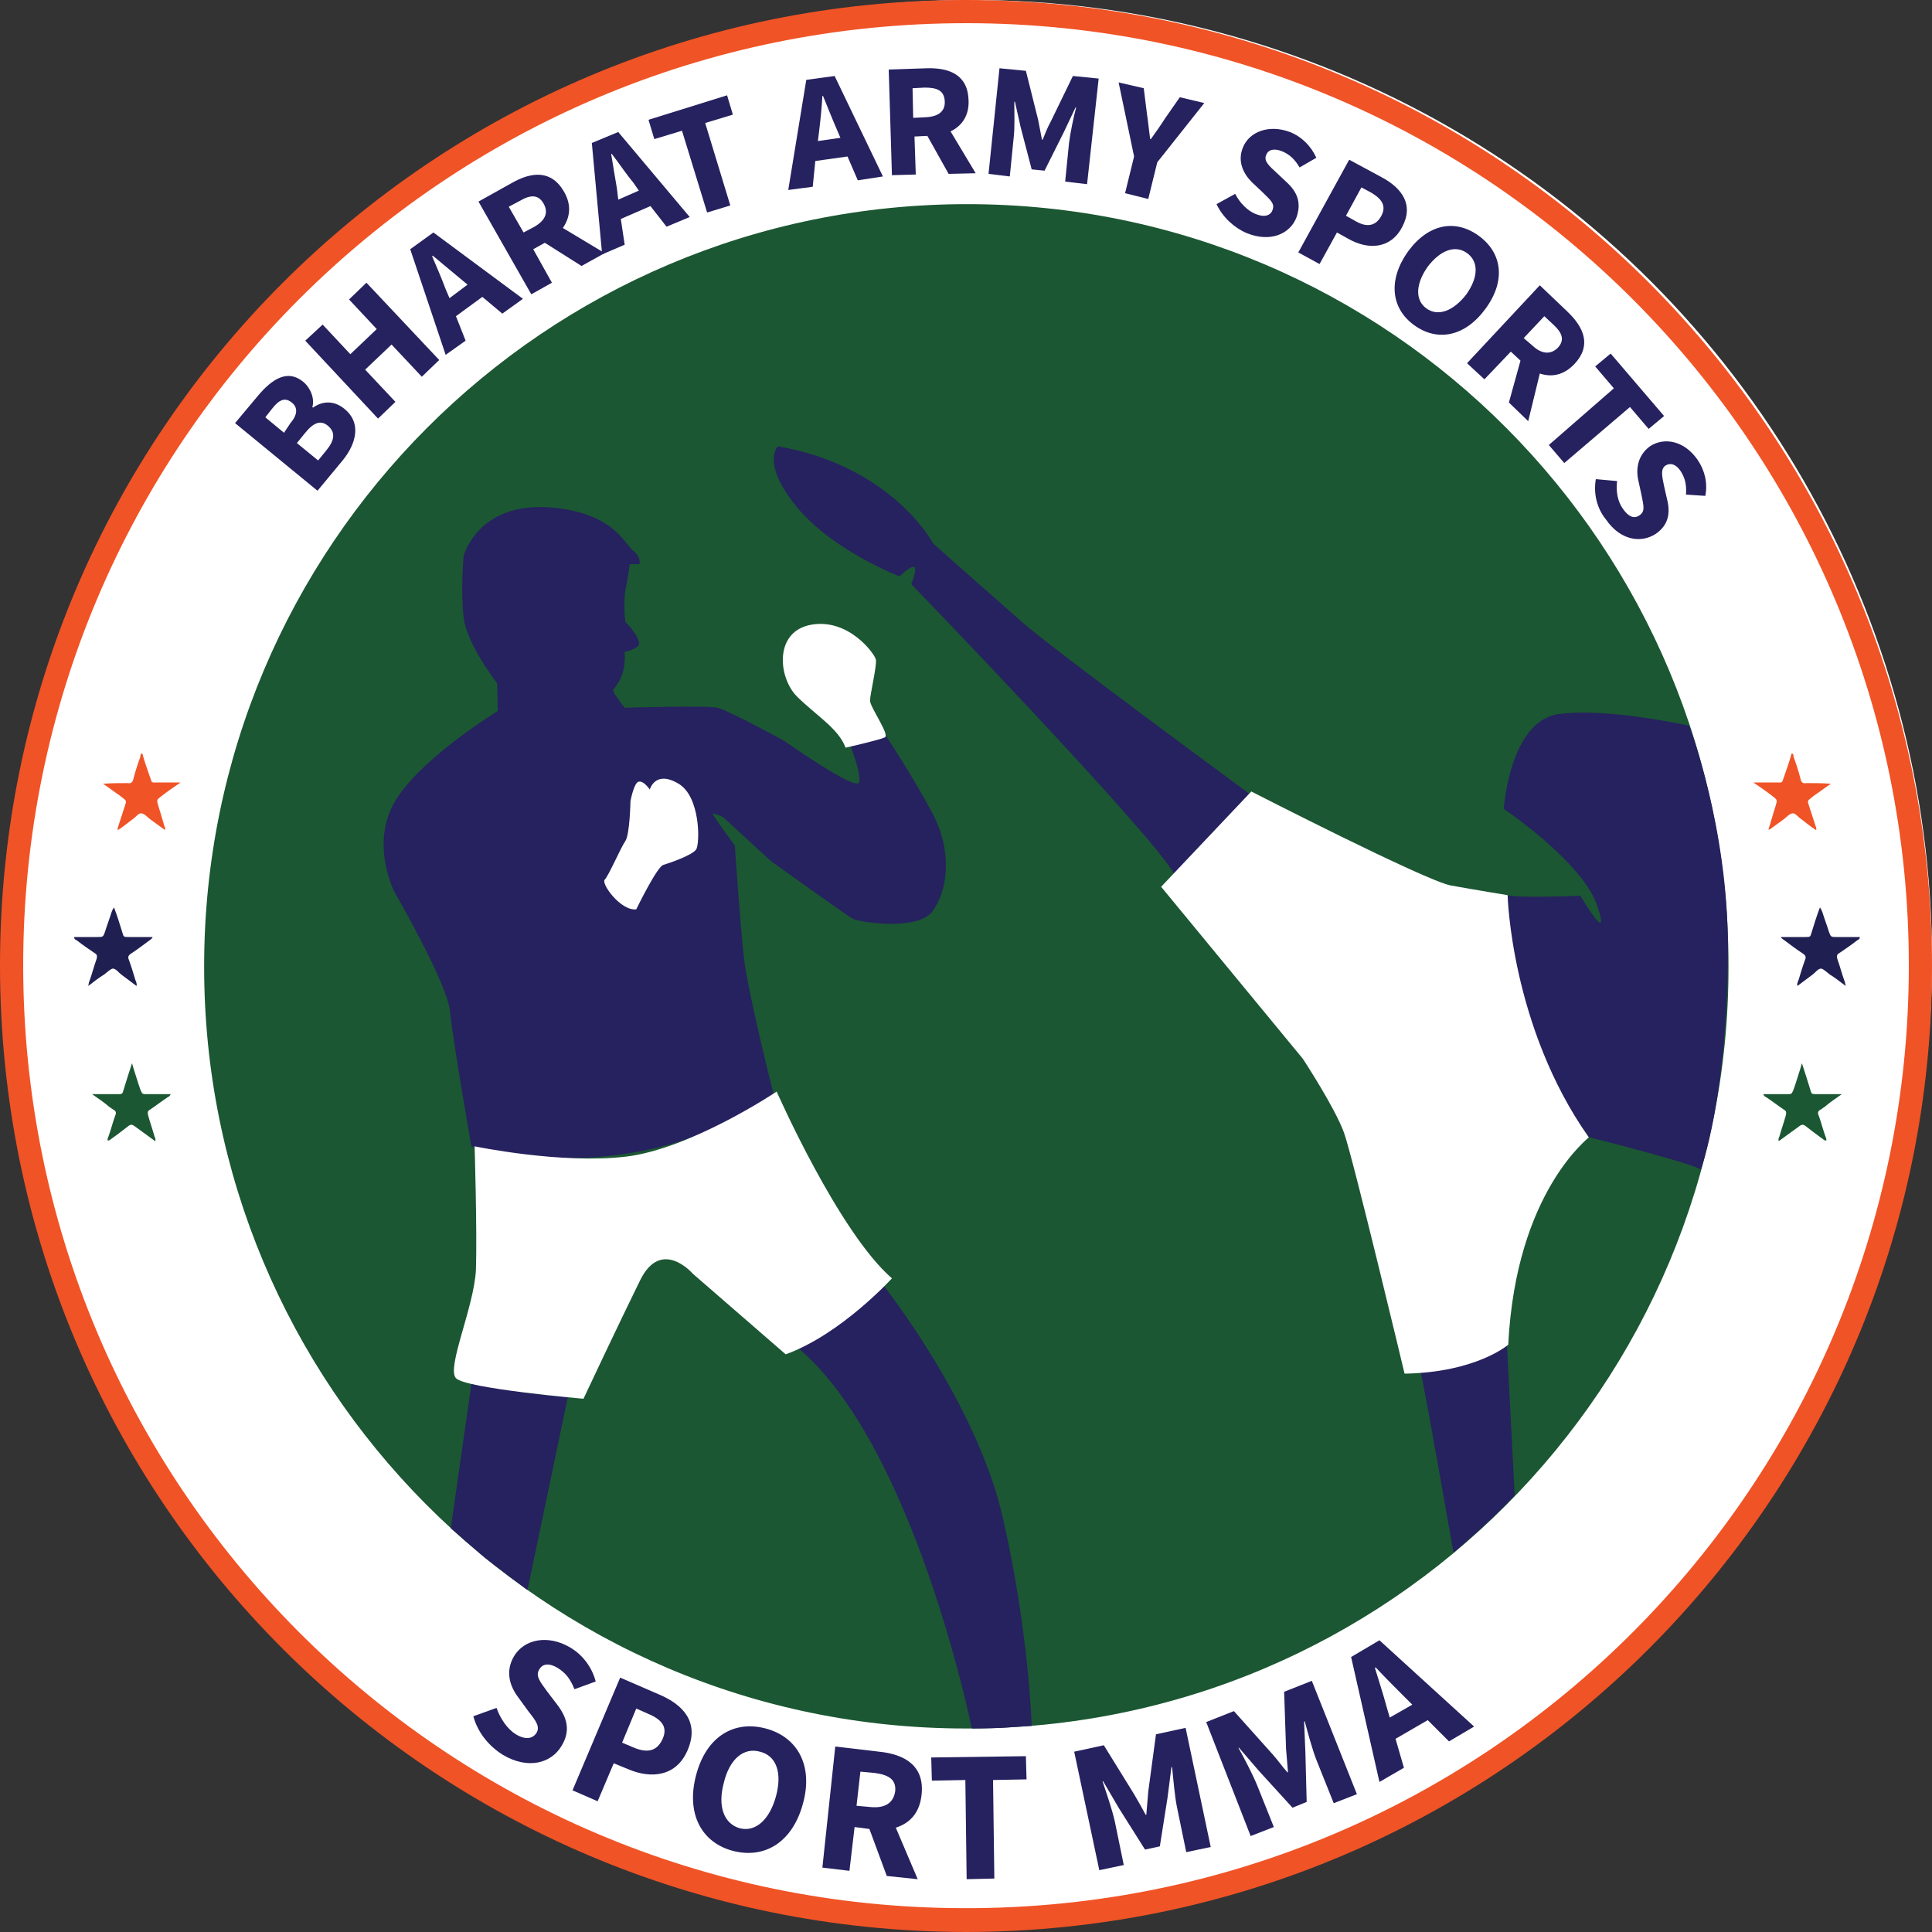 <?xml version="1.0" encoding="utf-8"?>
<!-- Generator: Adobe Illustrator 22.0.1, SVG Export Plug-In . SVG Version: 6.00 Build 0)  -->
<svg version="1.1" id="Layer_1" xmlns="http://www.w3.org/2000/svg" xmlns:xlink="http://www.w3.org/1999/xlink" x="0px" y="0px"
	 viewBox="0 0 300 300" style="enable-background:new 0 0 300 300;" xml:space="preserve">
<rect x="0" y="0" width="300" height="300" fill="#333333" stroke="none"/>
<style type="text/css">
	.st0{fill:#FFFFFF;}
	.st1{fill:#F05326;}
	.st2{fill:#1B5732;}
	.st3{fill:#201F52;}
	.st4{fill:#26215F;}
</style>
<g>
	<g>
		<g>
			<circle class="st0" cx="150.9" cy="149.1" r="149.1"/>
			<path class="st1" d="M150,300C67.1,299.9,0,232.9,0,149.9C0,67,67.2,0,150,0c83.4,0,150.1,67.7,150,150.2
				C299.9,232.4,233.2,299.9,150,300z M296.4,150C296.5,69.8,231.5,3.7,150.2,3.6C69,3.5,3.6,69.2,3.6,149.9
				c0,80.6,65.1,146.3,146.1,146.4C231.3,296.5,296.4,230.3,296.4,150z"/>
			<path class="st2" d="M268.4,150.1c0.1,64.9-52.5,118.4-118.4,118.3c-65.9,0-118.4-53.5-118.3-118.4c0-65,52.7-118.3,118.5-118.3
				C215.9,31.7,268.5,85.1,268.4,150.1z M264.8,150.1c0-63.4-51.3-114.7-114.7-114.8C86.7,35.2,35.3,86.7,35.3,150
				c0,63.4,51.4,114.8,114.8,114.8C213.4,264.8,264.8,213.4,264.8,150.1z"/>
			<g>
				<path class="st3" d="M276.6,145.5c1.2,0,2.5,0,3.7,0c0.8,0,0.8,0,1-0.7c0.4-1.3,0.8-2.6,1.3-3.9c0.2,0.3,0.3,0.5,0.4,0.8
					c0.3,1,0.7,2,1,3c0.3,0.8,0.3,0.8,1.2,0.8c1.2,0,2.4,0,3.6,0c0,0.3-0.2,0.4-0.4,0.5c-0.9,0.7-1.9,1.4-2.8,2
					c-0.4,0.2-0.4,0.5-0.3,0.9c0.4,1.1,0.7,2.3,1.1,3.4c0.1,0.2,0.1,0.4,0.2,0.8c-0.9-0.7-1.7-1.3-2.5-1.8c-0.4-0.3-0.9-0.8-1.3-0.9
					c-0.5,0-0.9,0.6-1.3,0.9c-0.8,0.6-1.6,1.2-2.4,1.8c-0.1-0.4,0.1-0.7,0.2-1c0.3-1,0.6-2,1-3.1c0.2-0.4,0-0.7-0.3-0.9
					c-1.1-0.7-2.1-1.5-3.2-2.3C276.5,145.6,276.5,145.5,276.6,145.5z"/>
				<path class="st1" d="M272.3,121.5c1.1,0,2.2,0,3.3,0c1.4,0,1,0.2,1.5-1.1c0.4-1.1,0.8-2.3,1.1-3.4c0.3,0,0.3,0.3,0.3,0.5
					c0.4,1.1,0.8,2.3,1.1,3.5c0.1,0.5,0.4,0.7,0.9,0.6c1.3,0,2.5,0,3.8,0.1c-0.9,0.6-1.8,1.3-2.7,1.9c-0.2,0.2-0.4,0.3-0.6,0.5
					c-0.3,0.2-0.3,0.4-0.2,0.7c0.4,1.2,0.8,2.5,1.2,3.7c0,0.1,0.1,0.2,0,0.4c-0.8-0.5-1.5-1.1-2.3-1.7c-0.5-0.3-0.9-1-1.4-0.9
					c-0.5,0.1-0.9,0.6-1.3,0.9c-0.7,0.5-1.5,1.1-2.2,1.6c0,0-0.1,0-0.2,0c0.4-1.2,0.7-2.4,1.1-3.6c0.3-1,0.3-1-0.5-1.6
					c-0.9-0.7-1.9-1.4-2.8-2C272.3,121.6,272.3,121.5,272.3,121.5z"/>
				<path class="st2" d="M279.8,165.1c0.5,1.5,0.9,2.8,1.3,4.1c0.2,0.7,0.2,0.7,1,0.7c1,0,2.1,0,3.1,0c0.2,0,0.4,0,0.8,0
					c-1,0.7-1.9,1.3-2.7,2c-0.2,0.1-0.4,0.3-0.6,0.4c-0.4,0.2-0.5,0.5-0.3,0.9c0.4,1.1,0.7,2.3,1.1,3.4c0.1,0.2,0.1,0.3,0.1,0.5
					c-0.3,0-0.4-0.1-0.5-0.2c-1-0.7-1.9-1.4-2.8-2.1c-0.3-0.2-0.5-0.2-0.8,0c-1.1,0.8-2.2,1.6-3.3,2.4c-0.1-0.3,0-0.5,0.1-0.7
					c0.3-1.1,0.7-2.2,1-3.3c0.1-0.4,0.1-0.7-0.3-0.9c-0.9-0.6-1.8-1.3-2.7-1.9c-0.2-0.1-0.4-0.2-0.5-0.5c0.5,0,0.9,0,1.3,0
					c0.8,0,1.6,0,2.4,0c0.7,0,0.7,0,1-0.7c0.4-1.1,0.7-2.2,1.1-3.4C279.6,165.7,279.7,165.5,279.8,165.1z"/>
			</g>
			<g>
				<path class="st3" d="M23.7,145.5c-1.2,0-2.5,0-3.7,0c-0.8,0-0.8,0-1-0.7c-0.4-1.3-0.8-2.6-1.3-3.9c-0.2,0.3-0.3,0.5-0.4,0.8
					c-0.3,1-0.7,2-1,3c-0.3,0.8-0.3,0.8-1.2,0.8c-1.2,0-2.4,0-3.6,0c0,0.3,0.2,0.4,0.4,0.5c0.9,0.7,1.9,1.4,2.8,2
					c0.4,0.2,0.4,0.5,0.3,0.9c-0.4,1.1-0.7,2.3-1.1,3.4c-0.1,0.2-0.1,0.4-0.2,0.8c0.9-0.7,1.7-1.3,2.5-1.8c0.4-0.3,0.9-0.8,1.3-0.9
					c0.5,0,0.9,0.6,1.3,0.9c0.8,0.6,1.6,1.2,2.4,1.8c0.1-0.4-0.1-0.7-0.2-1c-0.3-1-0.6-2-1-3.1c-0.2-0.4,0-0.7,0.3-0.9
					c1.1-0.7,2.1-1.5,3.2-2.3C23.7,145.6,23.7,145.5,23.7,145.5z"/>
				<path class="st1" d="M28,121.5c-1.1,0-2.2,0-3.3,0c-1.4,0-1,0.2-1.5-1.1c-0.4-1.1-0.8-2.3-1.1-3.4c-0.3,0-0.3,0.3-0.3,0.5
					c-0.4,1.1-0.8,2.3-1.1,3.5c-0.1,0.5-0.4,0.7-0.9,0.6c-1.3,0-2.5,0-3.8,0.1c0.9,0.6,1.8,1.3,2.7,1.9c0.2,0.2,0.4,0.3,0.6,0.5
					c0.3,0.2,0.3,0.4,0.2,0.7c-0.4,1.2-0.8,2.5-1.2,3.7c0,0.1-0.1,0.2,0,0.4c0.8-0.5,1.5-1.1,2.3-1.7c0.5-0.3,0.9-1,1.4-0.9
					c0.5,0.1,0.9,0.6,1.3,0.9c0.7,0.5,1.5,1.1,2.2,1.6c0,0,0.1,0,0.2,0c-0.4-1.2-0.7-2.4-1.1-3.6c-0.3-1-0.3-1,0.5-1.6
					c0.9-0.7,1.9-1.4,2.8-2C28,121.6,28,121.5,28,121.5z"/>
				<path class="st2" d="M20.5,165.1c-0.5,1.5-0.9,2.8-1.3,4.1c-0.2,0.7-0.2,0.7-1,0.7c-1,0-2.1,0-3.1,0c-0.2,0-0.4,0-0.8,0
					c1,0.7,1.9,1.3,2.7,2c0.2,0.1,0.4,0.3,0.6,0.4c0.4,0.2,0.5,0.5,0.3,0.9c-0.4,1.1-0.7,2.3-1.1,3.4c-0.1,0.2-0.1,0.3-0.1,0.5
					c0.3,0,0.4-0.1,0.5-0.2c1-0.7,1.9-1.4,2.8-2.1c0.3-0.2,0.5-0.2,0.8,0c1.1,0.8,2.2,1.6,3.3,2.4c0.1-0.3,0-0.5-0.1-0.7
					c-0.3-1.1-0.7-2.2-1-3.3c-0.1-0.4-0.1-0.7,0.3-0.9c0.9-0.6,1.8-1.3,2.7-1.9c0.2-0.1,0.4-0.2,0.5-0.5c-0.5,0-0.9,0-1.3,0
					c-0.8,0-1.6,0-2.4,0c-0.7,0-0.7,0-1-0.7c-0.4-1.1-0.7-2.2-1.1-3.4C20.7,165.7,20.6,165.5,20.5,165.1z"/>
			</g>
			<path class="st2" d="M267.1,150.1c0,64.6-52.4,117-117.1,117.1c-64.6,0-117.1-52.5-117.1-117.1C32.9,85.5,85.4,32.9,150.1,33
				C214.8,33,267.1,85.4,267.1,150.1z"/>
			<path class="st0" d="M40.9,81.7c0.1,0,0.2,0.1,0.2,0.2c-0.1,0.2-0.3,0-0.4-0.1C40.8,81.8,40.8,81.7,40.9,81.7z"/>
			<g>
				<path class="st4" d="M36.5,65.7l3.6-4.3c2.2-2.6,4.6-4.1,7-2.1c1.1,0.9,1.8,2.6,1.4,3.9l0.1,0.1c1.4-1,3.2-1.2,4.9,0.2
					c2.6,2.1,1.9,5.3-0.3,8l-3.9,4.7L36.5,65.7z M45.1,65.7c1.2-1.4,1.1-2.5,0.2-3.2c-1-0.8-1.9-0.5-3,0.9l-1.1,1.4l2.9,2.4
					L45.1,65.7z M50.7,69.9c1.3-1.6,1.4-2.8,0.2-3.8c-1.1-0.9-2.2-0.5-3.5,1.1l-1.3,1.6l3.3,2.7L50.7,69.9z"/>
				<path class="st4" d="M47.4,52.9l2.7-2.5l4.3,4.6l4.1-3.9l-4.3-4.6l2.7-2.6l11.3,12l-2.7,2.6l-4.7-5l-4.1,3.9l4.7,5L58.7,65
					L47.4,52.9z"/>
				<path class="st4" d="M63.7,38.7l3.6-2.6l13.9,10.3l-3.2,2.3l-3.1-2.6l-4.1,3l1.5,3.8l-3.1,2.2L63.7,38.7z M69.8,46.3l2.8-2.1
					l-1.2-1c-1.3-1.1-2.9-2.4-4.2-3.5l-0.1,0.1c0.7,1.6,1.5,3.5,2.1,5.1L69.8,46.3z"/>
				<path class="st4" d="M74.3,31.3l5.2-2.9c3-1.7,6.1-2.1,8.1,1.4c1.2,2.1,0.9,4-0.2,5.6l6.5,3.9l-3.6,2l-5.7-3.6l-1.8,1l2.9,5.2
					l-3.2,1.8L74.3,31.3z M83,35.2c1.7-1,2.2-2.2,1.4-3.6c-0.8-1.4-2-1.4-3.7-0.4L79,32.1l2.3,4L83,35.2z"/>
				<path class="st4" d="M91.9,22.2l4.1-1.7l11.1,13.2l-3.6,1.5L101,32L96.4,34l0.6,4l-3.5,1.5L91.9,22.2z M96,31l3.2-1.4l-0.9-1.3
					c-1.1-1.3-2.2-3-3.3-4.4l-0.1,0c0.3,1.8,0.6,3.7,0.9,5.4L96,31z"/>
				<path class="st4" d="M105.9,20.3l-4.3,1.3l-0.9-3l12.2-3.8l0.9,3l-4.3,1.3l3.9,12.8l-3.6,1.1L105.9,20.3z"/>
				<path class="st4" d="M125.2,12.4l4.4-0.6l7.5,15.6l-3.9,0.6l-1.6-3.7l-5,0.7l-0.4,4l-3.8,0.5L125.2,12.4z M127,21.9l3.5-0.5
					l-0.6-1.4c-0.7-1.6-1.4-3.4-2.1-5.1l-0.1,0c-0.1,1.8-0.3,3.8-0.5,5.4L127,21.9z"/>
				<path class="st4" d="M138,10.8l5.9-0.2c3.5-0.1,6.4,1,6.5,5c0.1,2.4-1.1,4-2.8,4.8l3.9,6.5l-4.2,0.1l-3.3-5.9l-2,0.1l0.2,5.9
					l-3.7,0.1L138,10.8z M143.8,18.2c1.9-0.1,3-0.9,2.9-2.5s-1.1-2.1-3.1-2.1l-1.9,0.1l0.1,4.6L143.8,18.2z"/>
				<path class="st4" d="M155.2,10.6l4.1,0.4l1.9,7.6c0.2,1,0.4,2.1,0.6,3.1l0.1,0c0.4-1,0.8-2,1.3-2.9l3.4-7l4,0.4l-1.8,16.4
					l-3.4-0.4l0.6-6c0.2-1.6,0.7-4,1.1-5.5l-0.1,0l-1.8,3.8l-3,6l-2-0.2l-1.7-6.5l-0.9-4l-0.1,0c0,1.6,0.1,4-0.1,5.6l-0.6,6
					l-3.3-0.4L155.2,10.6z"/>
				<path class="st4" d="M176.1,24.3l-2.4-11.5l3.9,0.9l0.5,4c0.2,1.3,0.3,2.5,0.5,3.9l0.1,0c0.8-1.1,1.5-2.1,2.2-3.2l2.3-3.3
					l3.8,0.9l-7.3,9.2l-1.4,5.7l-3.6-0.9L176.1,24.3z"/>
				<path class="st4" d="M188.9,31.7l2.9-1.6c0.7,1.4,1.9,2.6,3.1,3.1c1.4,0.6,2.4,0.3,2.7-0.6c0.4-1-0.4-1.6-1.5-2.7l-1.7-1.6
					c-1.3-1.3-2.3-3.2-1.4-5.4c1-2.5,4.1-3.6,7.3-2.4c1.8,0.7,3.3,2.2,4.1,4l-2.6,1.5c-0.7-1.2-1.5-2-2.7-2.5
					c-1.2-0.5-2.2-0.3-2.5,0.6c-0.4,0.9,0.5,1.7,1.6,2.7l1.7,1.6c1.6,1.5,2.2,3.2,1.4,5.4c-1,2.5-4,3.9-7.7,2.4
					C191.7,35.4,189.9,33.8,188.9,31.7z"/>
				<path class="st4" d="M209.5,24.8l5,2.7c3.2,1.7,5.1,4.3,3.2,7.8c-1.8,3.4-5.3,3.5-8.3,1.8l-1.8-1l-2.7,4.9l-3.3-1.8L209.5,24.8z
					 M210.6,34.4c1.8,1,3.1,0.6,3.9-0.9c0.8-1.5,0.1-2.6-1.6-3.6l-1.5-0.8l-2.4,4.4L210.6,34.4z"/>
				<path class="st4" d="M218.6,39.1c3.2-4.4,7.4-5.1,11-2.5c3.6,2.6,4.3,6.9,1.1,11.3c-3.2,4.4-7.5,5.2-11.1,2.6
					C216,47.9,215.5,43.5,218.6,39.1z M227.7,45.7c1.9-2.7,1.9-5.1,0.1-6.4c-1.8-1.3-4.1-0.5-6.1,2.1c-1.9,2.7-2,5.2-0.2,6.5
					C223.3,49.2,225.7,48.3,227.7,45.7z"/>
				<path class="st4" d="M239.1,44.3l4.3,4.1c2.5,2.4,3.8,5.2,1.1,8.1c-1.7,1.8-3.6,2.1-5.4,1.5l-1.8,7.4l-3-2.9l1.8-6.5l-1.5-1.4
					l-4.1,4.3l-2.7-2.5L239.1,44.3z M238,53.7c1.4,1.3,2.8,1.4,3.9,0.3c1.1-1.2,0.7-2.3-0.7-3.6l-1.4-1.3l-3.2,3.4L238,53.7z"/>
				<path class="st4" d="M250.6,60.3l-2.9-3.4l2.4-2l8.3,9.7l-2.4,2l-2.9-3.4l-10.2,8.7l-2.4-2.8L250.6,60.3z"/>
				<path class="st4" d="M247.8,74.4l3.3,0.3c-0.2,1.6,0.1,3.2,0.9,4.3c0.9,1.3,1.8,1.6,2.6,1c0.9-0.6,0.6-1.5,0.3-3.1l-0.5-2.3
					c-0.4-1.8-0.1-3.9,1.8-5.3c2.3-1.5,5.4-0.8,7.4,2.1c1.1,1.6,1.6,3.6,1.2,5.6l-3-0.2c0.1-1.4-0.1-2.5-0.8-3.6
					c-0.7-1.1-1.6-1.4-2.4-0.9c-0.8,0.6-0.5,1.7-0.2,3.2l0.5,2.2c0.5,2.1,0.1,3.9-1.8,5.2c-2.3,1.5-5.5,1-7.7-2.2
					C248,79,247.4,76.7,247.8,74.4z"/>
			</g>
			<g>
				<path class="st4" d="M73.5,266.5l3.6-1.3c0.6,1.7,1.7,3.3,3,4.1c1.5,0.9,2.6,0.7,3.2-0.2c0.6-1-0.1-1.9-1.2-3.3l-1.6-2.2
					c-1.3-1.7-2.1-4-0.7-6.4c1.6-2.7,5.3-3.4,8.7-1.4c1.9,1.1,3.4,3,4,5.3l-3.3,1.2c-0.6-1.5-1.3-2.5-2.6-3.3
					c-1.3-0.8-2.4-0.7-2.9,0.3c-0.6,1,0.3,2,1.3,3.4l1.6,2.1c1.5,2,2,4,0.6,6.3c-1.6,2.7-5.2,3.7-9.1,1.4
					C76,271.2,74.2,269.1,73.5,266.5z"/>
				<path class="st4" d="M96.3,260.5l6,2.6c3.8,1.6,6.3,4.3,4.5,8.6c-1.7,4.1-5.6,4.6-9.3,3l-2.2-0.9l-2.5,5.9l-3.9-1.7L96.3,260.5z
					 M98.5,271.4c2.2,0.9,3.6,0.4,4.4-1.4c0.8-1.8-0.1-3-2.3-3.9l-1.8-0.8l-2.2,5.3L98.5,271.4z"/>
				<path class="st4" d="M108.1,275.6c1.6-6,5.9-8.5,10.8-7.2c4.9,1.3,7.4,5.7,5.8,11.6c-1.6,6-5.9,8.7-10.9,7.4
					C108.9,286.1,106.5,281.6,108.1,275.6z M120.5,278.9c1-3.7,0-6.3-2.5-6.9c-2.5-0.7-4.7,1.1-5.6,4.8c-1,3.7,0,6.4,2.5,7.1
					C117.3,284.5,119.5,282.6,120.5,278.9z"/>
				<path class="st4" d="M129.7,271.2l6.8,0.8c4,0.4,7.1,2.2,6.6,6.7c-0.3,2.8-1.8,4.4-4,5.1l3.4,8l-4.8-0.5L135,284l-2.3-0.3
					l-0.8,6.8l-4.2-0.5L129.7,271.2z M135.2,280.6c2.2,0.2,3.5-0.6,3.8-2.4c0.2-1.8-0.9-2.6-3.2-2.9l-2.2-0.2l-0.6,5.3L135.2,280.6z
					"/>
				<path class="st4" d="M149.9,276.4l-5.2,0.1l-0.1-3.6l14.7-0.2l0.1,3.6l-5.2,0.1l0.2,15.3l-4.3,0.1L149.9,276.4z"/>
				<path class="st4" d="M166.8,272l4.6-1l4.7,7.6c0.6,1,1.2,2.1,1.8,3.2l0.1,0c0.1-1.2,0.2-2.5,0.3-3.6l1.2-8.9l4.6-1l3.9,18.5
					l-3.8,0.8l-1.4-6.8c-0.4-1.8-0.6-4.6-0.8-6.4l-0.1,0l-0.6,4.7l-1.2,7.6l-2.3,0.5l-4.1-6.5l-2.4-4.1l-0.1,0
					c0.6,1.8,1.5,4.4,1.9,6.2l1.4,6.8l-3.8,0.8L166.8,272z"/>
				<path class="st4" d="M187.3,267.4l4.3-1.7l6,6.7c0.8,0.9,1.5,1.9,2.3,2.8l0.1,0c-0.1-1.2-0.2-2.5-0.3-3.6l-0.3-8.9l4.3-1.7
					l7,17.6l-3.6,1.4l-2.6-6.5c-0.7-1.7-1.4-4.4-1.9-6.2l-0.1,0l0.2,4.8l0.2,7.7l-2.2,0.9l-5.2-5.7l-3.1-3.6l-0.1,0
					c0.9,1.6,2.2,4.1,2.9,5.8l2.6,6.5l-3.6,1.4L187.3,267.4z"/>
				<path class="st4" d="M209.8,257.3l4.4-2.6l14.7,13.4l-3.9,2.3l-3.3-3.3l-5,2.9l1.3,4.5l-3.8,2.2L209.8,257.3z M215.8,266.7
					l3.5-2l-1.3-1.3c-1.4-1.4-3-3-4.4-4.5l-0.1,0.1c0.6,2,1.3,4.1,1.8,6L215.8,266.7z"/>
			</g>
		</g>
	</g>
	<g>
		<g>
			<path class="st4" d="M123.8,209.2c0,0,12.1-8.5,13.3-9.7c0,0,14.5,18.2,18.6,36.1c4.1,17.9,4.5,32.4,4.5,32.4s-3.4,0.2-4.6,0.3
				c-1.9,0.1-4.7,0.1-4.7,0.1S142,224.4,123.8,209.2z"/>
			<path class="st4" d="M73.2,214.9c0,0,12.2,2.2,15,1.9l-6.3,30.1c0,0-5-3.7-6.6-5c-1.3-1.1-5.3-4.6-5.3-4.6L73.2,214.9z"/>
			<path class="st4" d="M182.4,135.8l11.8-12.4c0,0-30.5-22.4-35.5-26.8c-5-4.4-13.8-12.2-13.8-12.2s-6.3-12-24.1-15.1
				c0,0-2.7,2.5,2.9,9.4c5.7,6.9,16,10.8,16,10.8s1.9-1.9,2.3-1.4c0.4,0.5-0.5,2.6-0.5,2.6S178.7,129.2,182.4,135.8z"/>
			<path class="st4" d="M220.6,213c0,0,11.7-3.2,13.4-4.1l1.2,23.3c0,0-2.7,2.8-3.9,3.9c-1.9,1.8-5.6,5-5.6,5S221.2,215.4,220.6,213
				z"/>
			<path class="st4" d="M234.2,139c0,0-1.5,13.5,3.8,23.3c5.3,9.8,8.8,14.3,8.8,14.3s15.9,4,17.3,5c0,0,4.2-11.3,4.2-34.7
				c0-18.5-6-34.2-6-34.2s-12.9-2.9-20.4-1.8c-7.5,1.2-8.4,14.7-8.4,14.7s12.2,8.2,14.5,15s-2.6-1.5-2.6-1.5S235.5,139.5,234.2,139z
				"/>
			<path class="st4" d="M73.2,178c0,0,25.6,7.6,46.9-8.2c0,0-4-15.7-4.6-21.2c-0.6-5.5-1.4-17.3-1.4-17.3s-3.4-4.6-3.4-4.9
				s1.6,0.5,1.6,0.5l7.4,6.8c0,0,11.8,8.5,12.8,9c1.1,0.5,10,1.9,12.3-1.2s3.2-9.1,0-15.2c-3.2-6-7.4-12.3-7.4-12.3
				s-4.8,0.8-5.4,1.7c0,0,1.8,4.4,1.4,5.8c-0.5,1.4-11.7-6.5-11.7-6.5s-8.6-4.7-10.3-5.1s-14.4,0-14.4,0s-1.9-2.4-1.8-2.7
				c0.1-0.4,2.1-2,1.8-6c0,0,1-0.1,2-0.8c1-0.7-1.5-3.5-1.8-3.7s-0.3-4.1-0.1-5s0.7-4.1,0.7-4.1h1.5c0,0,0.3-1.1-1-2.1
				c-1.3-1-3-5.9-12.8-6.7c-11.3-0.9-13.5,7.5-13.5,7.5s-0.5,5.4,0,9.6c0.5,4.2,5.2,10.2,5.2,10.2l0.1,4.3c0,0-12.1,7.4-16,14.1
				s0,14.1,0,14.1s8.3,14.3,8.6,18.6C70.3,161.5,73.2,178,73.2,178z"/>
		</g>
		<path class="st0" d="M73.7,178c0,0,13.4,2.8,23.5,1.6s23.4-10.1,23.4-10.1s9.6,21.8,17.9,29c0,0-7.9,8.7-16.5,11.8l-14.4-12.5
			c0,0-4.9-5.7-8.2,1s-8.8,18.4-8.8,18.4s-18.4-1.6-19.8-3.2c-1.5-1.6,2.8-11,3.1-16.8C74.1,191.4,73.7,178,73.7,178z"/>
		<path class="st0" d="M234.2,208.8c0,0-4.9,4.3-16.1,4.5c0,0-8-33.5-9.4-37.4s-6.4-11.5-6.4-11.5l-22-26.7l14-14.8
			c0,0,27.1,13.9,31,14.6c3.9,0.7,8.8,1.5,8.8,1.5s0.5,20.4,12.6,37.6C246.9,176.6,235.4,184.9,234.2,208.8z"/>
		<path class="st0" d="M98.8,141.2c0,0,3.2-6.6,4.2-6.9s4.5-1.5,5.1-2.4c0.6-0.9,0.7-8.4-2.9-10.3c-3.5-2-4.3,1-4.3,1
			s-1-1.5-1.8-1.2c-0.7,0.3-1.2,3-1.2,3s-0.1,5.2-0.8,6.2c-0.7,1-2.6,5.4-3.2,6S96.4,141.5,98.8,141.2z"/>
		<path class="st0" d="M131.3,116.1c0,0,5.3-1.2,6.1-1.6c0.8-0.4-2.3-4.7-2.3-5.7s1.1-5.5,0.9-6.4c-0.2-0.9-4.2-6.4-10-5.4
			c-5.8,1-5.2,8.1-2.3,11.1C126.7,111.1,130.2,113.1,131.3,116.1z"/>
	</g>
</g>
</svg>
